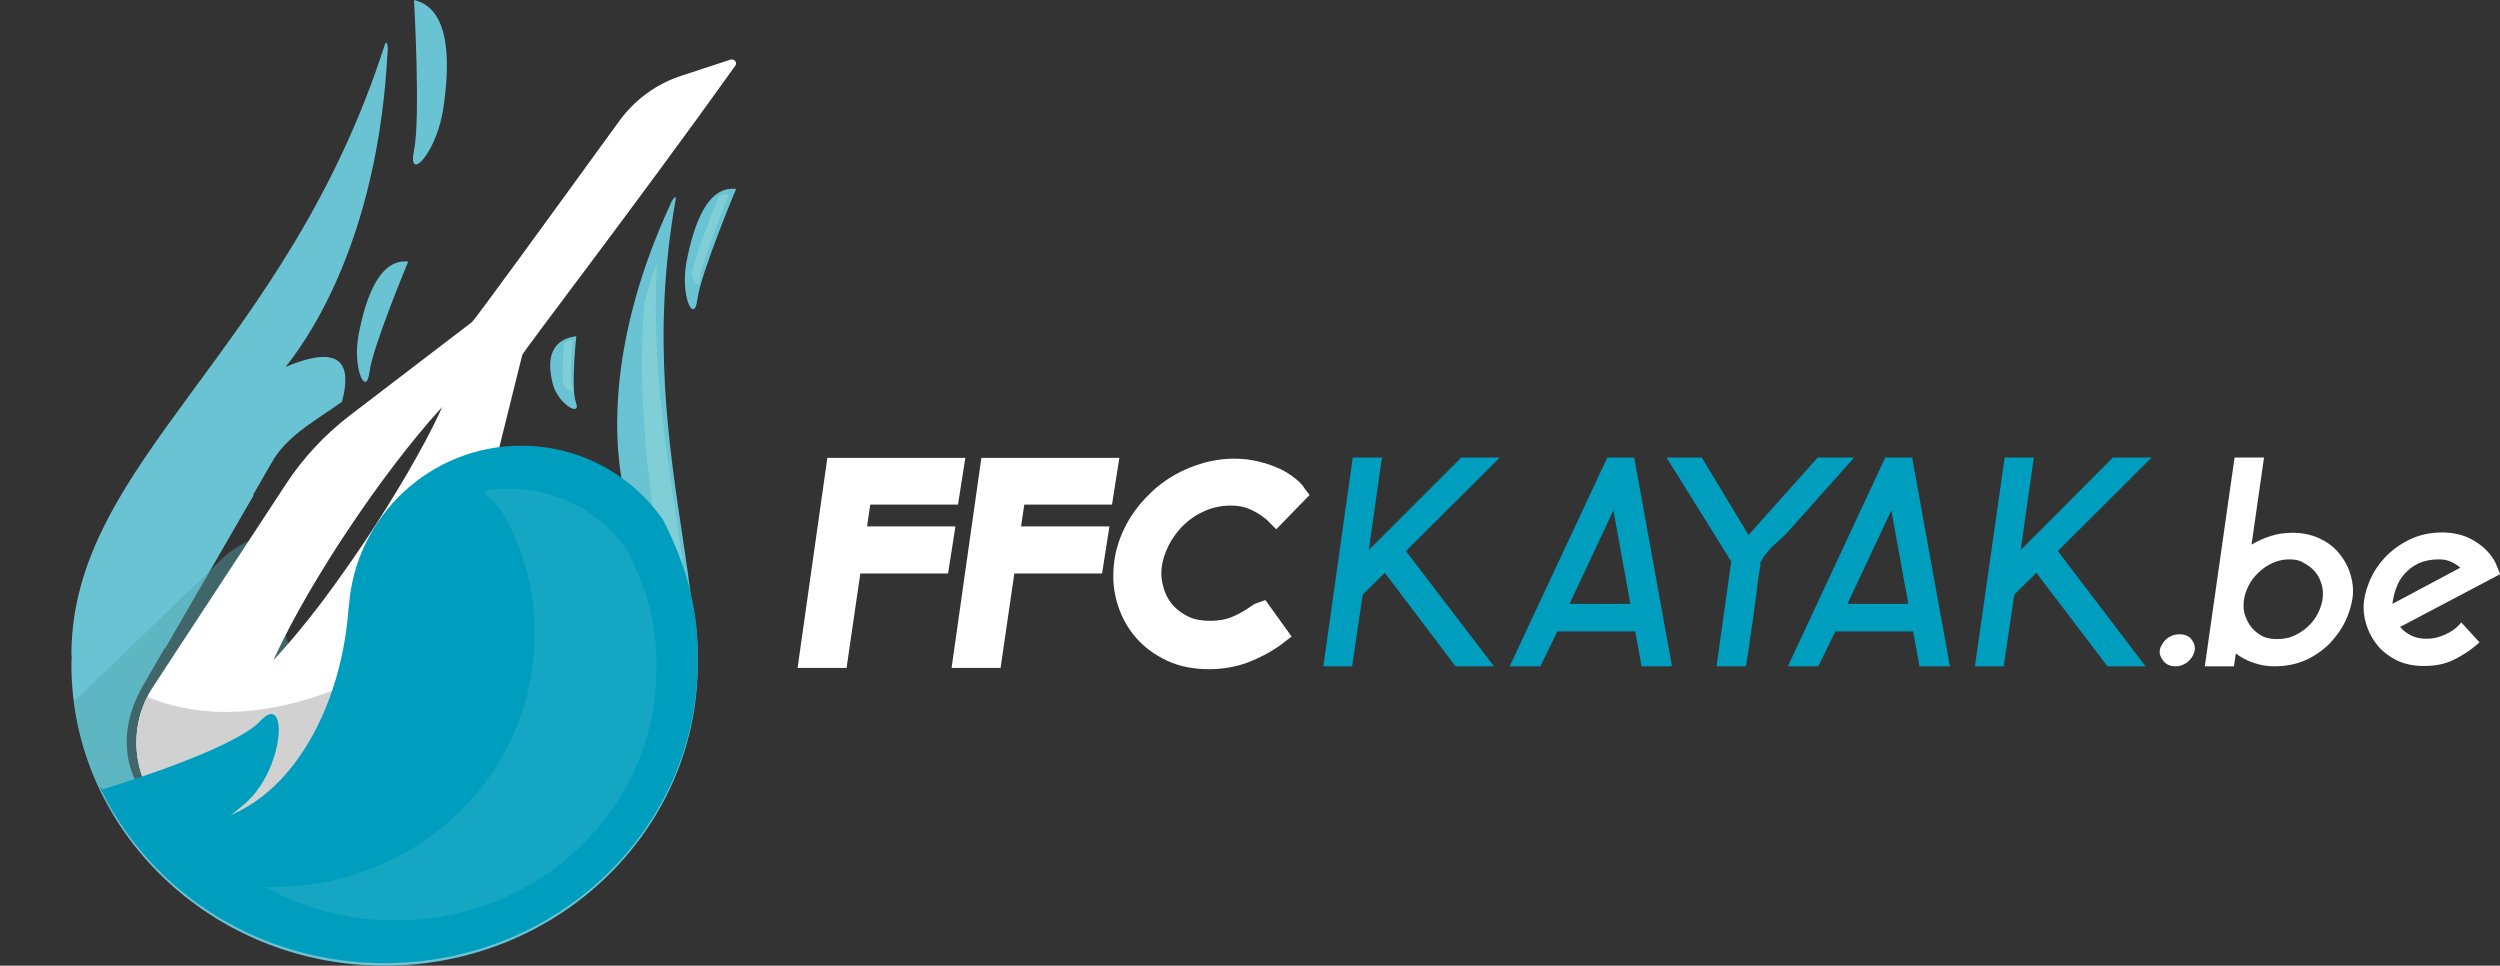 <?xml version="1.0" encoding="utf-8"?>
<!-- Generator: Adobe Illustrator 24.0.2, SVG Export Plug-In . SVG Version: 6.00 Build 0)  -->
<svg version="1.1" id="Calque_1" xmlns="http://www.w3.org/2000/svg" xmlns:xlink="http://www.w3.org/1999/xlink" x="0px" y="0px"
	 viewBox="0 0 780.8 301.6" style="enable-background:new 0 0 780.8 301.6;" xml:space="preserve">
<rect x="0" y="0" width="780.8" height="301.6" fill="#333333" stroke="none"/>
<style type="text/css">
	.st0{clip-path:url(#SVGID_2_);}
	.st1{clip-path:url(#SVGID_4_);fill:#69C3D2;}
	.st2{clip-path:url(#SVGID_4_);fill:#80CED6;}
	.st3{opacity:0.44;clip-path:url(#SVGID_6_);}
	.st4{clip-path:url(#SVGID_8_);fill:#4FA6AF;}
	.st5{clip-path:url(#SVGID_10_);fill:#69C3D2;}
	.st6{clip-path:url(#SVGID_10_);fill:#80CED6;}
	.st7{clip-path:url(#SVGID_10_);fill:#FFFFFF;}
	.st8{clip-path:url(#SVGID_12_);fill:#D1D1D1;}
	.st9{clip-path:url(#SVGID_14_);fill:#009EBE;}
	.st10{clip-path:url(#SVGID_14_);fill:#69C3D2;}
	.st11{clip-path:url(#SVGID_14_);fill:#80CED6;}
	.st12{opacity:8.000180e-02;clip-path:url(#SVGID_14_);}
	.st13{clip-path:url(#SVGID_16_);fill:#FFFFFF;}
	.st14{clip-path:url(#SVGID_14_);fill:#FFFFFF;}
</style>
<g>
	<defs>
		<rect id="SVGID_1_" width="780.8" height="301.6"/>
	</defs>
	<clipPath id="SVGID_2_">
		<use xlink:href="#SVGID_1_"  style="overflow:visible;"/>
	</clipPath>
	<g class="st0">
		<defs>
			<rect id="SVGID_3_" width="780.8" height="301.6"/>
		</defs>
		<clipPath id="SVGID_4_">
			<use xlink:href="#SVGID_3_"  style="overflow:visible;"/>
		</clipPath>
		<path class="st1" d="M51.4,202.8l27.8-48.1c-2.2-1-4.5-2-6.7-2.9c-4.3,4.5-8,9.5-11,15.3c0,0,0,0,0,0.1c-0.4,0.7-0.8,1.4-1.2,2.1
			C54.6,180,51.8,191.4,51.4,202.8"/>
		<path class="st1" d="M211,62.5C211,62.5,211,62.5,211,62.5L211,62.5C211,62.5,211,62.5,211,62.5C211,62.5,211,62.5,211,62.5
			c0.4-1.9-1-0.5-1.8,1.7c0,0,0,0,0,0c-18.9,41.1-17.6,71.9-14.9,86.3c-13.2-11.9-18.4-2.1-19.1,14.3c-0.7,15.5,0.1,30.3-9.4,43.6
			c-10.8,15-27.4,18.6-41.9,6.5c-0.9-0.8-1.9-1.6-2.8-2.5l-11.8,18c-6,9.2-26.5,23.3-41.9,23.4c7.4,10.2,17.3,19,29.3,25.3
			c40.7,21.5,90.5,7.2,111.2-32c0.4-0.7,0.7-1.4,1.1-2.2c0,0,0.1,0,0.1,0C232.9,199.5,195.9,147.4,211,62.5"/>
		<path class="st2" d="M209.8,227.8c14.6-38.3-8.2-82-4.6-146.1c-1.6,4.5-2.9,8.9-4,13.1C196.9,151.6,213.9,192.7,209.8,227.8"/>
		<path class="st1" d="M214.9,182.7c-12.6-1.3-26.7-2.1-33.5,5.3c-13.4,14.6-34.8,27.9-54.3,32c-4.1,0.9-8,1.1-11.7,0.8l-6.3,9.6
			c-7.5,11.4-37.1,30.4-52,20.7c0,0,14.6,17.2,0,8.5c-14.6-8.7-23.6-25.4-12.7-45l41.2-71.4c5-7.7,13.5-12.2,21.2-17.7
			c3-11.2,0.4-18.5-17.6-10.9c10.7-13.4,28.9-44.6,31.8-97.6c0,0,0,0,0,0c0.4-2.8-0.3-5-0.9-2.8v0c0,0,0,0,0,0v0
			c-31,96.3-97.8,130-97.8,190.4c0,0,0,0,0.1,0.1c0,0.9-0.1,1.9-0.1,2.8c0,51.9,43.8,94.1,97.8,94.1c54,0,97.8-42.1,97.8-94.1
			c0-0.9,0-1.9-0.1-2.8c0,0,0,0,0.1-0.1C217.9,197,216.8,189.7,214.9,182.7"/>
	</g>
	<g class="st0">
		<defs>
			<path id="SVGID_5_" d="M120.2,14.3L120.2,14.3L120.2,14.3z M120.2,14.3L120.2,14.3C120.2,14.3,120.2,14.3,120.2,14.3L120.2,14.3
				c-31,96.3-97.8,130-97.8,190.4c0,0,0.1,0,0.1,0.1c0,0.9-0.1,1.9-0.1,2.8c0,51.9,43.8,94.1,97.8,94.1c54,0,97.8-42.1,97.8-94.1
				c0-0.9,0-1.9-0.1-2.8c0,0,0,0,0.1-0.1c0-7.7-1.1-14.9-3-21.9c-12.6-1.3-26.7-2.1-33.5,5.3c-13.4,14.6-34.8,27.9-54.3,32
				c-21.7,4.7-36.9-8.3-39.9-29.7c-2.7-19,6.3-33.9,14.1-50.3c8.2-17.5,13.2-36-12-25.3c10.7-13.4,28.9-44.6,31.8-97.6v0
				c0.3-2,0-3.7-0.4-3.7C120.5,13.4,120.4,13.6,120.2,14.3"/>
		</defs>
		<clipPath id="SVGID_6_">
			<use xlink:href="#SVGID_5_"  style="overflow:visible;"/>
		</clipPath>
		<g class="st3">
			<g>
				<defs>
					<rect id="SVGID_7_" y="92.7" width="223.6" height="184.8"/>
				</defs>
				<clipPath id="SVGID_8_">
					<use xlink:href="#SVGID_7_"  style="overflow:visible;"/>
				</clipPath>
				<path class="st4" d="M10.6,277.5c46.1-44,148.9-140,213-184.8L219,93c-36.8,28.4-74.3,51.9-75.4,52.2l-46.4,16.7
					c-9.4,3.4-19.7,5.5-26.9,11.7l-60.2,58C-5.5,247.2-1.3,265.2,10.6,277.5"/>
			</g>
		</g>
	</g>
	<g class="st0">
		<defs>
			<rect id="SVGID_9_" width="780.8" height="301.6"/>
		</defs>
		<clipPath id="SVGID_10_">
			<use xlink:href="#SVGID_9_"  style="overflow:visible;"/>
		</clipPath>
		<path class="st5" d="M129.3,0c0,0,2.1,36.9,0,47c-2.1,10.2,6.9,1.1,9.1-12.8C140.5,20.3,141,2.7,129.3,0"/>
		<path class="st5" d="M229.9,59c0,0-11.1,26.5-12.1,34.5c-1,8-5.4-1-3.4-11.7C216.5,71,220.6,57.9,229.9,59"/>
		<path class="st6" d="M224.6,61.2c-1.6,3.9-7.5,18.4-8.5,24.1c0.6,3.6,2.1,5,2.6,1.2c0.8-6,9-25.7,9-25.7
			C226.6,60.6,225.6,60.8,224.6,61.2"/>
		<path class="st5" d="M127.5,81.7c0,0-11.1,26.5-12.1,34.5c-1,8-5.4-1-3.4-11.7C114.1,93.7,118.2,80.7,127.5,81.7"/>
		<path class="st7" d="M228.2,18.6L213,23.6c-7.9,2.5-14.7,7.5-19.6,14.2c-24.3,33.5-45.2,62.2-46,62.8l-38.2,29.2
			c-7.8,6-14.4,13.1-19.7,21.1l-41.7,63.6c-9,13.7-6.1,32.3,7,42.1c0.3,0.3,0.7,0.5,1.1,0.8c13.9,9.1,43.3-10.9,50.9-22.6l33.2-50.7
			c5.3-8.1,9.2-17,11.5-26.5l11.6-46.7c0.3-1.2,35.2-46.5,66.5-90.3C230.4,19.6,229.4,18.3,228.2,18.6 M127,148.2
			c-4,6.8-8.2,13.6-12.6,20.2c-4.4,6.6-9,13.1-13.7,19.4c-4.8,6.3-9.8,12.5-15.3,18.4c3.3-7.3,7.1-14.3,11.1-21.2
			c4-6.8,8.2-13.6,12.6-20.1c4.4-6.6,9-13.1,13.8-19.4c4.8-6.3,9.8-12.5,15.2-18.4C134.9,134.3,131,141.3,127,148.2"/>
	</g>
	<g class="st0">
		<defs>
			<path id="SVGID_11_" d="M228.2,18.6L213,23.6c-7.9,2.5-14.7,7.5-19.6,14.2c-24.3,33.5-45.2,62.2-46,62.8l-38.2,29.2
				c-7.8,6-14.4,13.1-19.7,21.1l-41.7,63.6c-9,13.7-6.1,32.3,7,42.1c0.3,0.3,0.7,0.5,1,0.8c13.9,9.1,43.3-10.9,50.9-22.6l33.2-50.7
				c5.3-8.1,9.2-17,11.5-26.5l11.6-46.7c0.3-1.2,35.2-46.5,66.5-90.3c0.6-0.9-0.1-2-1-2C228.5,18.6,228.4,18.6,228.2,18.6"/>
		</defs>
		<clipPath id="SVGID_12_">
			<use xlink:href="#SVGID_11_"  style="overflow:visible;"/>
		</clipPath>
		<path class="st8" d="M37.3,212.7c0,0,40.5,34.1,114.2-25.9c-32.2,54.6-68.7,86.2-90.8,84C38.6,268.7,26.8,247.5,35,220
			C43.2,192.5,37.3,212.7,37.3,212.7"/>
	</g>
	<g class="st0">
		<defs>
			<rect id="SVGID_13_" width="780.8" height="301.6"/>
		</defs>
		<clipPath id="SVGID_14_">
			<use xlink:href="#SVGID_13_"  style="overflow:visible;"/>
		</clipPath>
		<path class="st9" d="M217.9,206.7c0-0.9,0-1.9-0.1-2.8c0,0,0,0,0.1-0.1c0-15.1-4.2-28.5-10.9-41.6c-9.8-13.9-25.9-23-44.2-23
			c-28.4,0-51.7,22-53.8,49.8c-0.1,0.2-0.1,0.4-0.1,0.6c-1.3,18.2-6.9,34.5-15.3,46.6c-9.1,13.1-21.6,21.1-35.2,21.1
			c-10,0-19.4-4.3-27.3-11.7c1.4,2.9,3,5.8,4.6,8.6c17,27.9,48.4,46.6,84.4,46.6C174.2,300.8,217.9,258.7,217.9,206.7"/>
		<path class="st10" d="M180,105c0,0-1.8,16.3-0.1,20.8c1.7,4.5-5.5,0.5-7.2-5.7C171.1,114,170.8,106.2,180,105"/>
		<path class="st11" d="M176.2,107c-0.2,2.2-0.9,10.4-0.1,13.5c1.7,1.7,3.4,2.1,2.7,0.1c-1.2-3.1,0.1-14.4,0.1-14.4
			C177.7,106.4,176.9,106.6,176.2,107"/>
		<g class="st12">
			<g>
				<defs>
					<rect id="SVGID_15_" x="82.8" y="152.6" width="122.2" height="134.7"/>
				</defs>
				<clipPath id="SVGID_16_">
					<use xlink:href="#SVGID_15_"  style="overflow:visible;"/>
				</clipPath>
				<path class="st13" d="M205,206.5c0-12.6-3.5-23.7-9.1-34.7c-8.1-11.6-21.6-19.2-36.8-19.2c-2.9,0-5.7,0.3-8.4,0.8
					c2.7,2.4,5.1,5,7.1,8c5.6,11,9.1,22.1,9.1,34.7c0,0,0,0-0.1,0.1c0,0.8,0.1,1.6,0.1,2.4c0,43.3-36.5,78.4-81.5,78.4
					c-0.9,0-1.8,0-2.6,0c12,6.7,25.9,10.5,40.7,10.5c45,0,81.5-35.1,81.5-78.4C205,208.1,205,207.4,205,206.5
					C205,206.6,205,206.5,205,206.5"/>
			</g>
		</g>
		<path class="st9" d="M32.1,246.5c0,0,40.7-12.1,49.3-21.4c8.6-9.3,7.7,14.8-4.8,25.8C64.1,261.9,46.1,271.1,32.1,246.5"/>
		<polygon class="st9" points="422.5,142.9 431.6,142.9 427.5,171.8 456.4,142.9 468.4,142.9 439.1,172.1 466.6,208.1 454.6,208.1 
			432.5,178.9 425.6,185.7 422.3,208.1 413.3,208.1 		"/>
		<path class="st9" d="M502,142.9h8.4l11.8,65.2h-9.5l-2-10.9h-24.3l-5.3,10.9h-9.6L502,142.9z M509.2,188.6l-5.3-29.2l-13.7,29.2
			H509.2z"/>
		<path class="st9" d="M520.5,142.9h11l14.6,24.2l21.6-24.2h11.4l-19.8,22.2c-0.9,1.1-1.8,2-2.7,2.8c-0.9,0.8-1.7,1.6-2.6,2.4
			c-0.9,0.8-1.6,1.6-2.3,2.5c-0.7,0.8-1.3,1.8-1.9,2.9v0.3c0,0.1,0,0.3,0,0.4c0,0.2,0,0.3,0,0.5c-0.2,0.7-0.4,1.9-0.6,3.4
			c-0.2,1.4-0.4,3-0.6,4.9c-0.2,1.8-0.5,3.7-0.8,5.7c-0.2,1.9-0.5,3.8-0.8,5.7c-0.3,1.9-0.5,3.6-0.7,5.1c-0.2,1.5-0.4,2.8-0.6,3.9
			c-0.2,1.1-0.3,1.7-0.3,2l-0.1,0.5h-9.2l4.6-32.7L520.5,142.9z"/>
		<path class="st9" d="M588.8,142.9h8.4l11.8,65.2h-9.5l-2-10.9h-24.3l-5.3,10.9h-9.5L588.8,142.9z M596,188.6l-5.3-29.2L577,188.6
			H596z"/>
		<polygon class="st9" points="626.1,142.9 635.2,142.9 631.1,171.8 659.9,142.9 672,142.9 642.7,172.1 670.1,208.1 658.2,208.1 
			636,178.9 629.1,185.7 625.8,208.1 616.8,208.1 		"/>
		<path class="st14" d="M680.7,198.1c1.6,0,2.8,0.5,3.6,1.4c0.8,1,1.2,1.9,1.2,2.9c0,0.6-0.1,1.2-0.4,1.8c-0.2,0.6-0.6,1.3-1.2,1.9
			c-0.5,0.6-1.2,1.1-1.9,1.4c-0.7,0.4-1.6,0.6-2.5,0.6c-1.6,0-2.8-0.5-3.7-1.5c-0.8-1-1.3-2-1.3-2.9c0-0.6,0.1-1.2,0.4-1.8
			c0.3-0.6,0.7-1.3,1.2-1.8c0.5-0.6,1.1-1,1.9-1.4C678.8,198.3,679.7,198.1,680.7,198.1"/>
		<path class="st14" d="M710.3,208.1c-2.3,0-4.5-0.4-6.5-1.1c-2.1-0.7-3.9-1.7-5.5-2.9l-0.6,4h-9.1l9.3-65.2h9.2l-3.9,27.2
			c1.8-1.1,3.8-2,6-2.7c2.2-0.7,4.5-1,6.8-1c3.2,0,5.9,0.6,8.3,1.7c2.4,1.1,4.3,2.5,5.9,4.3c1.5,1.7,2.7,3.7,3.5,5.8
			c0.8,2.2,1.2,4.3,1.2,6.3c0,2.5-0.6,5.1-1.7,7.9c-1.1,2.8-2.7,5.3-4.8,7.7c-2.1,2.4-4.7,4.3-7.7,5.8
			C717.5,207.4,714.1,208.1,710.3,208.1 M715.1,174.7c-2.2,0-4.1,0.5-5.9,1.4c-1.8,0.9-3.3,2.1-4.6,3.5c-1.3,1.4-2.2,2.9-2.9,4.6
			c-0.7,1.7-1,3.3-1,4.9c0,1.2,0.2,2.5,0.7,3.7c0.5,1.2,1.1,2.4,2,3.4c0.9,1,1.9,1.8,3.2,2.5c1.3,0.6,2.8,0.9,4.5,0.9
			c2.2,0,4.1-0.4,5.9-1.3c1.8-0.9,3.3-2,4.6-3.4c1.3-1.4,2.2-2.9,2.9-4.6c0.7-1.7,1-3.3,1-4.8c0-1.3-0.2-2.6-0.7-3.8
			c-0.4-1.3-1.1-2.4-2-3.4c-0.9-1-2-1.8-3.3-2.5C718.3,175,716.8,174.7,715.1,174.7"/>
		<path class="st14" d="M774.4,200.6l-0.9,0.8c-2.2,1.9-4.6,3.4-7.2,4.7c-2.7,1.3-5.7,1.9-9.3,1.9c-3.2,0-6-0.6-8.3-1.7
			c-2.3-1.1-4.3-2.6-5.8-4.3c-1.5-1.8-2.7-3.7-3.5-5.9c-0.8-2.2-1.2-4.3-1.2-6.3c0-2.5,0.6-5.2,1.7-7.9c1.1-2.8,2.7-5.3,4.8-7.6
			c2.1-2.3,4.7-4.2,7.7-5.7c3-1.5,6.5-2.3,10.3-2.3c3.7,0,6.9,0.8,9.7,2.4s4.9,3.6,6.4,6c0.4,0.6,0.7,1.2,0.9,1.8
			c0.2,0.6,0.5,1.2,0.8,1.9c0,0.1,0,0.1,0.1,0.2v0.2l0.3,0.5l-31.3,16.5c0.9,1.1,2.1,2,3.5,2.7c1.4,0.7,3,1,4.8,1
			c1.9,0,3.8-0.4,5.7-1.3c1.9-0.8,3.4-1.9,4.5-3.1l0.6-0.7L774.4,200.6z M768.4,177.3c-0.9-0.8-1.9-1.4-3-1.9
			c-1.1-0.5-2.3-0.7-3.7-0.7c-2.4,0-4.4,0.4-6.2,1.2c-1.8,0.8-3.2,1.9-4.4,3.2c-1.2,1.3-2.1,2.8-2.7,4.5c-0.6,1.6-1,3.3-1.2,5
			L768.4,177.3z"/>
		<polygon class="st14" points="270.8,164.4 271.8,157.6 299.2,157.6 301.5,143 258.4,143 249.1,208.6 264.4,208.6 268.7,179.1 
			296.1,179.1 298.4,164.4 		"/>
		<polygon class="st14" points="319.9,157.6 347.3,157.6 349.6,143 306.5,143 297.2,208.6 312.5,208.6 316.8,179.1 344.2,179.1 
			346.5,164.4 318.9,164.4 		"/>
		<path class="st14" d="M391.9,188.6l-0.8,0.5c-0.1,0.1-0.3,0.2-0.3,0.2l-0.3,0.2c-2,1.4-4,2.5-6,3.3c-1.8,0.7-4,1.1-6.5,1.1
			c-2.6,0-4.9-0.4-6.8-1.3c-1.9-0.9-3.5-2.1-4.7-3.4c-1.3-1.4-2.2-3-2.8-4.7c-0.6-1.8-1-3.6-1-5.3c0-2.3,0.5-4.7,1.5-7.1
			c1-2.5,2.5-4.9,4.4-7c1.9-2.1,4.2-3.9,7-5.2c2.6-1.3,5.6-2,8.9-2c2.3,0,4.3,0.4,6,1.2c1.8,0.8,3.5,1.9,5.1,3.2l3,3l10.4-10.7
			l-1.8-2.4l-0.4-0.6c-1.2-1.4-2.7-2.6-4.4-3.7c-1.6-1-3.4-1.9-5.2-2.5c-1.8-0.7-3.7-1.2-5.7-1.6c-5.3-1-10.7-0.6-15.7,0.8
			c-3.1,0.9-6.1,2.1-8.9,3.7c-2.8,1.6-5.4,3.5-7.7,5.8c-2.3,2.2-4.4,4.7-6.1,7.4c-1.7,2.7-3.1,5.7-4,8.8c-1,3.2-1.4,6.4-1.4,9.8
			c0,3.3,0.6,6.6,1.8,10c1.2,3.4,3.1,6.6,5.5,9.3c2.5,2.8,5.6,5.1,9.4,6.9c3.8,1.8,8.2,2.7,13.2,2.7c4.2,0,8.3-0.7,12.1-2.1
			c3.6-1.4,6.9-3.1,9.9-5.2c0.3-0.2,0.6-0.4,0.9-0.7l2.9-2.2l-8.2-11.4L391.9,188.6z"/>
	</g>
</g>
</svg>
